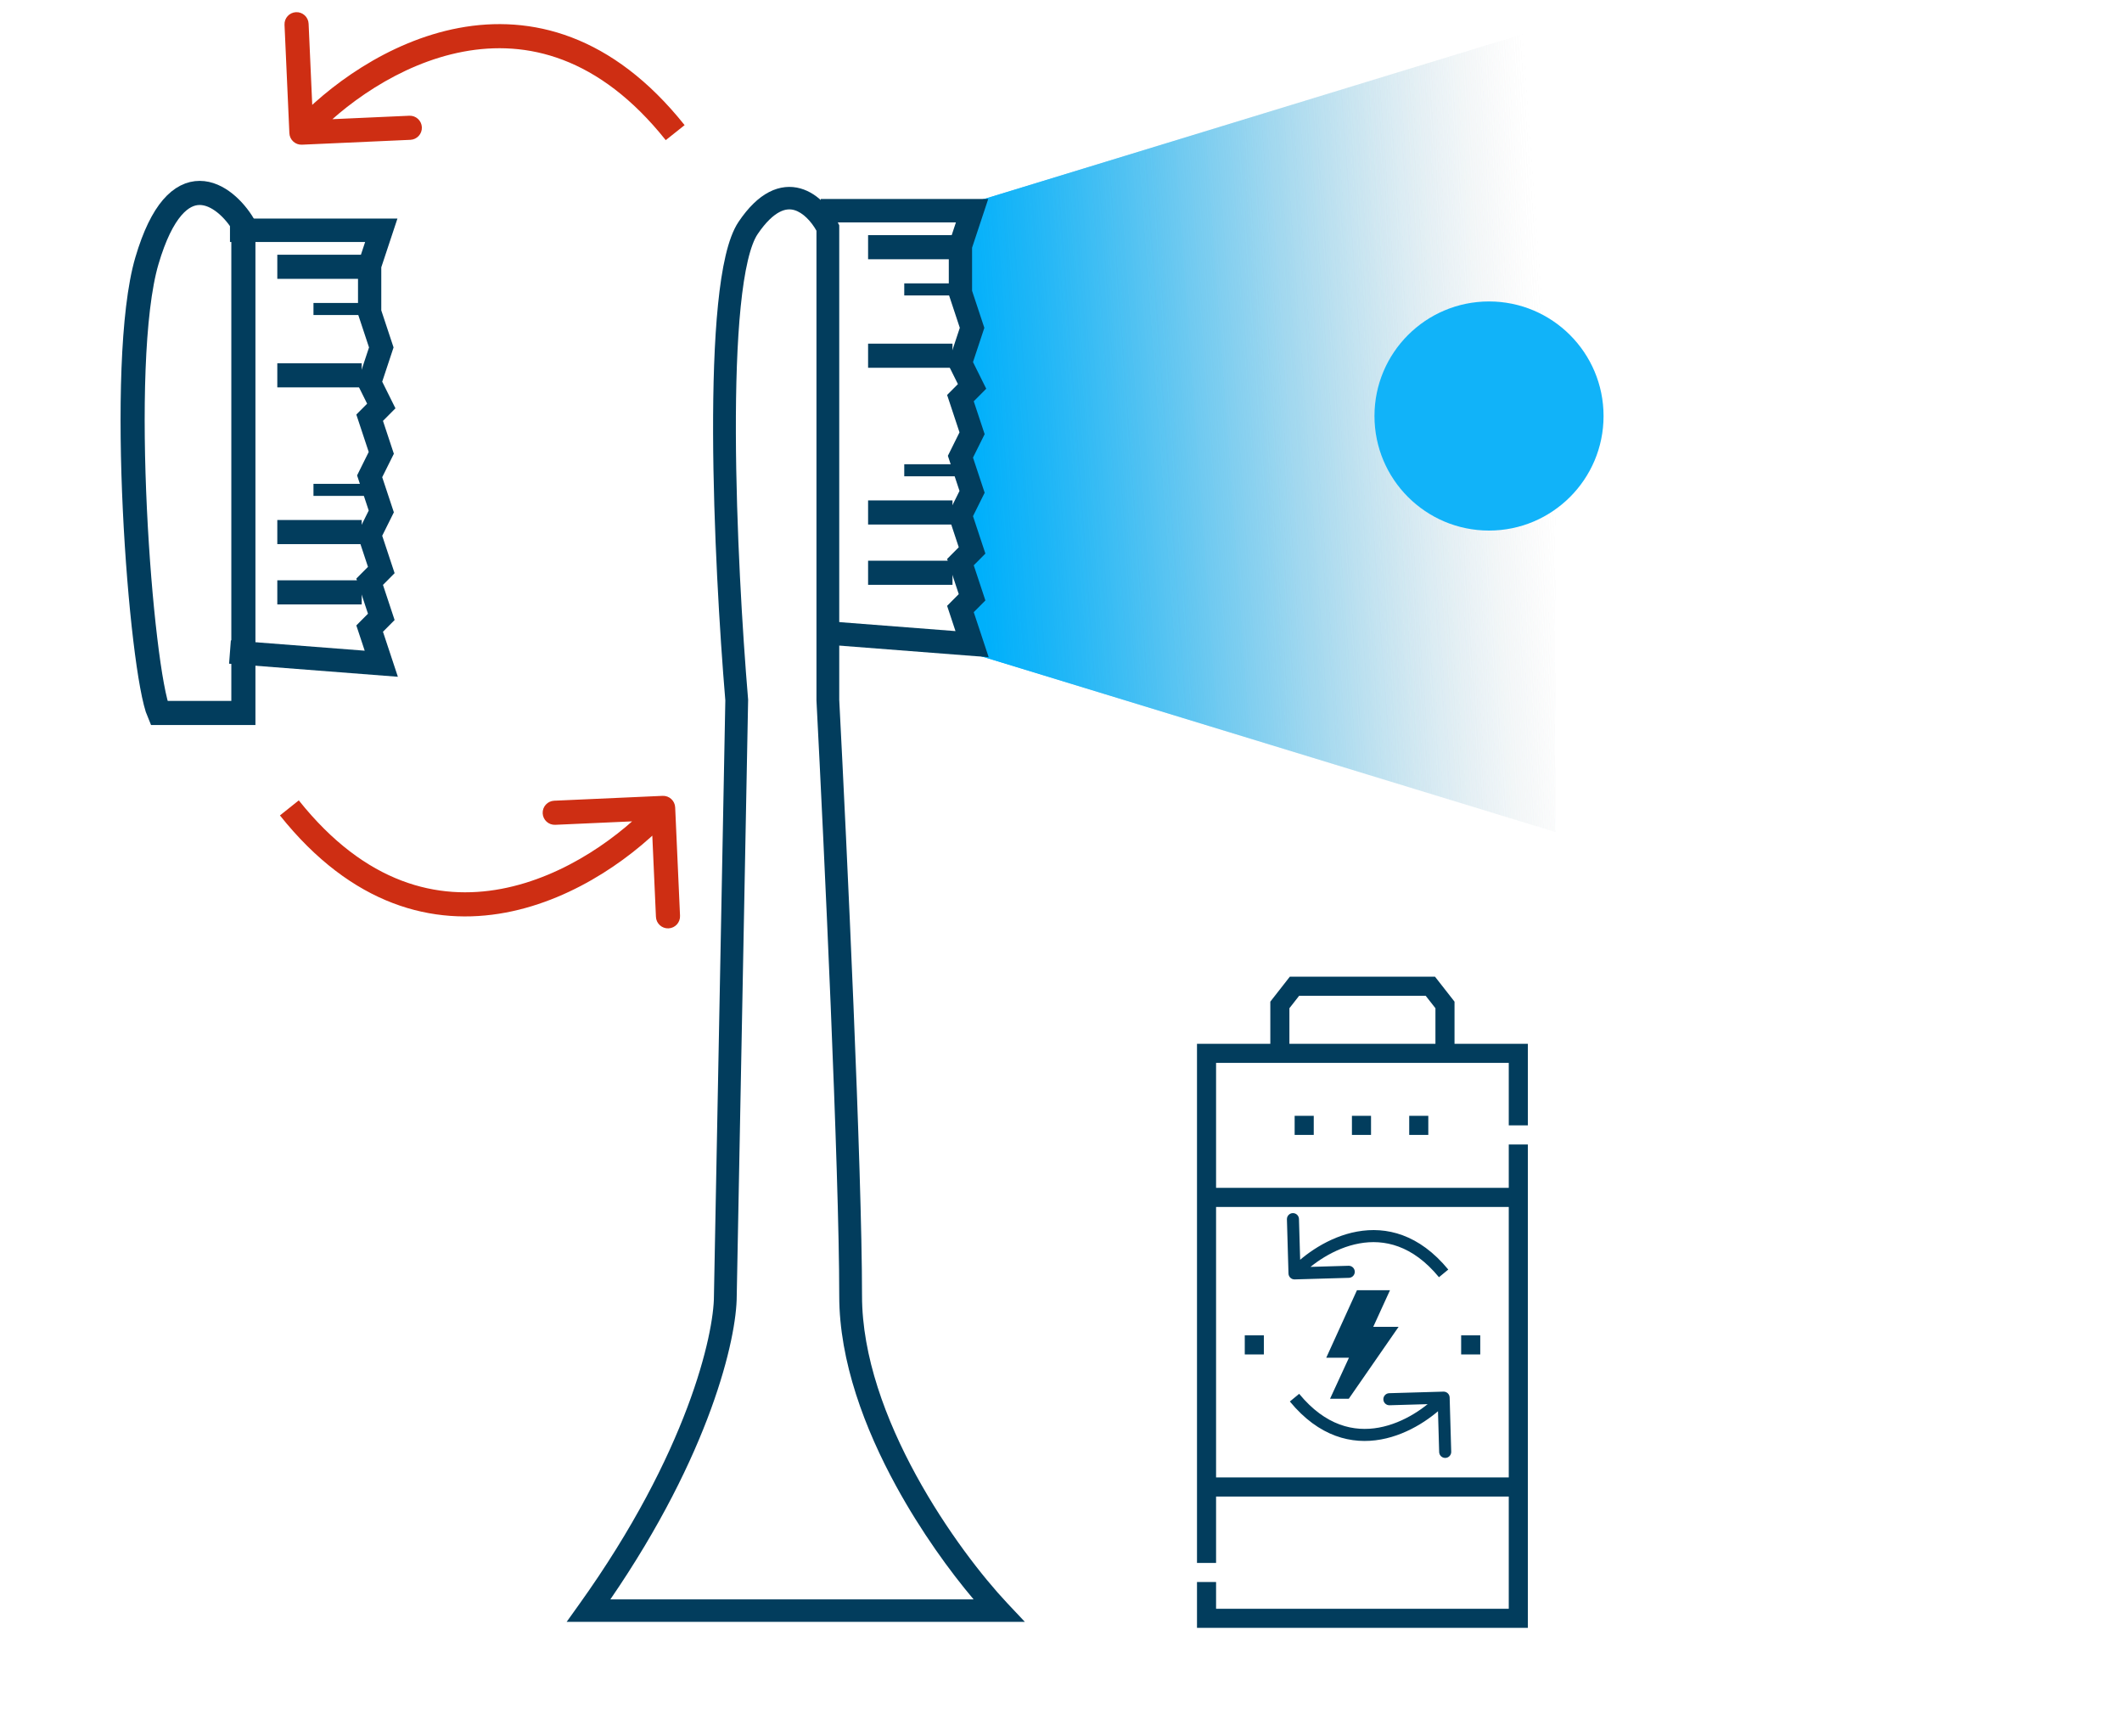 <svg width="176" height="144" viewBox="0 0 176 144" fill="none" xmlns="http://www.w3.org/2000/svg">
<path d="M126.721 93.328V86.563H120.639V83.067L119.022 81H106.978L105.361 83.067V86.563H99.279V129.616H100.862V124.109H125.138V133.416H100.862V131.199H99.279V135H126.721V94.911H125.138V98.509H100.862V88.146H125.138V93.328H126.721ZM106.944 83.613L107.749 82.584H118.25L119.056 83.613V86.562H106.944V83.613ZM125.138 100.093V122.526H100.862V100.093H125.138Z" fill="#023D5D"/>
<path d="M110.315 116H111.869L116 110.036H113.898L115.286 107H112.547L110 112.597H111.883L110.315 116ZM111.213 111.778L113.014 107.82H114.07L112.682 110.856H114.489L111.616 115.004L113.103 111.778H111.213Z" fill="#023D5D"/>
<path d="M114.5 107.5H113L111 112L112.5 112.5L111 115.5H111.5L115 110.5H113.5L114.5 107.5Z" fill="#023D5D"/>
<path d="M118.464 94.119H116.881V92.536H118.464V94.119ZM113.714 94.119H112.13V92.536H113.714V94.119ZM108.963 94.119H107.379V92.536H108.963V94.119Z" fill="#023D5D"/>
<path d="M103.242 110.742H104.825V112.325H103.242V110.742Z" fill="#023D5D"/>
<path d="M121.189 110.742H122.773V112.325H121.189V110.742Z" fill="#023D5D"/>
<path d="M106.868 105.617C106.876 105.893 107.106 106.11 107.382 106.102L111.88 105.972C112.156 105.964 112.374 105.734 112.366 105.458C112.358 105.182 112.127 104.964 111.851 104.972L107.853 105.088L107.737 101.09C107.729 100.814 107.499 100.597 107.223 100.605C106.947 100.613 106.73 100.843 106.738 101.119L106.868 105.617ZM107.731 105.946C108.784 104.831 110.633 103.503 112.738 103.12C114.798 102.744 117.158 103.259 119.349 105.92L120.121 105.285C117.702 102.347 114.98 101.695 112.559 102.136C110.183 102.569 108.154 104.041 107.004 105.259L107.731 105.946Z" fill="#023D5D"/>
<path d="M120.235 115.894C120.227 115.618 119.996 115.401 119.72 115.409L115.222 115.539C114.946 115.547 114.729 115.778 114.737 116.054C114.745 116.33 114.975 116.547 115.251 116.539L119.25 116.423L119.365 120.421C119.373 120.697 119.604 120.915 119.88 120.907C120.156 120.899 120.373 120.668 120.365 120.392L120.235 115.894ZM119.371 115.566C118.319 116.681 116.47 118.008 114.365 118.392C112.305 118.767 109.945 118.253 107.754 115.591L106.982 116.227C109.4 119.164 112.123 119.817 114.544 119.375C116.919 118.942 118.949 117.47 120.099 116.252L119.371 115.566Z" fill="#023D5D"/>
<path fill-rule="evenodd" clip-rule="evenodd" d="M66.395 15.629C67.934 16.063 68.993 17.47 69.508 18.486L69.607 18.683V58.033C70.237 70.155 71.497 97.002 71.497 107.465C71.497 112.465 73.464 117.743 75.989 122.358C78.507 126.961 81.53 130.812 83.526 132.933L85 134.5H47L48.051 133.03C57.048 120.453 59.215 110.632 59.215 107.465V107.448L60.159 58.087C59.687 52.475 59.168 43.806 59.144 35.966C59.133 32.036 59.245 28.295 59.554 25.243C59.708 23.717 59.913 22.346 60.182 21.201C60.446 20.075 60.79 19.087 61.263 18.386C62.072 17.189 62.911 16.38 63.787 15.927C64.688 15.462 65.581 15.4 66.395 15.629ZM64.663 17.579C64.163 17.837 63.539 18.379 62.836 19.42C62.553 19.838 62.271 20.563 62.023 21.622C61.778 22.661 61.584 23.947 61.434 25.428C61.134 28.389 61.022 32.059 61.034 35.96C61.057 43.759 61.575 52.403 62.046 57.979L62.05 58.027L61.105 107.474C61.101 111.009 58.91 120.558 50.625 132.636H80.75C78.798 130.325 76.397 127.029 74.326 123.243C71.734 118.504 69.607 112.907 69.607 107.465C69.607 97.053 68.349 70.232 67.719 58.105L67.718 58.081V19.133C67.279 18.353 66.595 17.625 65.876 17.422C65.532 17.325 65.139 17.333 64.663 17.579Z" fill="#023D5D"/>
<path d="M129 2L80 17V54L129 69V2Z" fill="url(#paint0_linear_7868_6165)"/>
<path d="M129 2L80 17V54L129 69V2Z" fill="url(#paint1_linear_7868_6165)"/>
<path fill-rule="evenodd" clip-rule="evenodd" d="M79.285 18.443H68.074V16.5H81.964L80.624 20.544V24.115L81.642 27.187L80.701 30.027L81.799 32.237L80.763 33.279L81.667 36.006L80.701 37.949L81.667 40.863L80.701 42.806L81.729 45.909L80.763 46.881L81.729 49.795L80.763 50.767L82 54.5L68 53.416L68.148 51.479L79.249 52.338L78.554 50.242L79.52 49.27L78.554 46.356L79.52 45.384L78.617 42.657L79.582 40.714L78.617 37.8L79.582 35.856L78.554 32.754L79.45 31.853L78.617 30.176L79.607 27.187L78.694 24.43V20.229L79.285 18.443Z" fill="#023D5D"/>
<path fill-rule="evenodd" clip-rule="evenodd" d="M79 21.5H72V19.5H79V21.5Z" fill="#023D5D"/>
<path fill-rule="evenodd" clip-rule="evenodd" d="M79 30.5H72V28.5H79V30.5Z" fill="#023D5D"/>
<path fill-rule="evenodd" clip-rule="evenodd" d="M79 43.5H72V41.5H79V43.5Z" fill="#023D5D"/>
<path fill-rule="evenodd" clip-rule="evenodd" d="M79 48.5H72V46.5H79V48.5Z" fill="#023D5D"/>
<path fill-rule="evenodd" clip-rule="evenodd" d="M80 39.5H75V38.5H80V39.5Z" fill="#023D5D"/>
<path fill-rule="evenodd" clip-rule="evenodd" d="M80 24.5H75V23.5H80V24.5Z" fill="#023D5D"/>
<g filter="url(#filter0_d_7868_6165)">
<circle cx="123.5" cy="34.5" r="9.5" fill="#11B3F9"/>
</g>
<path fill-rule="evenodd" clip-rule="evenodd" d="M30.285 20.068H19.074V18.125H32.964L31.624 22.169V25.74L32.642 28.812L31.701 31.652L32.799 33.862L31.764 34.904L32.667 37.631L31.701 39.574L32.667 42.488L31.701 44.431L32.729 47.534L31.764 48.506L32.729 51.42L31.764 52.392L33 56.125L19 55.041L19.148 53.104L30.249 53.963L29.554 51.867L30.52 50.895L29.554 47.981L30.52 47.009L29.617 44.282L30.582 42.339L29.617 39.425L30.582 37.481L29.554 34.379L30.45 33.478L29.617 31.801L30.607 28.812L29.694 26.055V21.854L30.285 20.068Z" fill="#023D5D"/>
<path fill-rule="evenodd" clip-rule="evenodd" d="M30 23.125H23V21.125H30V23.125Z" fill="#023D5D"/>
<path fill-rule="evenodd" clip-rule="evenodd" d="M30 32.125H23V30.125H30V32.125Z" fill="#023D5D"/>
<path fill-rule="evenodd" clip-rule="evenodd" d="M30 45.125H23V43.125H30V45.125Z" fill="#023D5D"/>
<path fill-rule="evenodd" clip-rule="evenodd" d="M30 50.125H23V48.125H30V50.125Z" fill="#023D5D"/>
<path fill-rule="evenodd" clip-rule="evenodd" d="M31 41.125H26V40.125H31V41.125Z" fill="#023D5D"/>
<path fill-rule="evenodd" clip-rule="evenodd" d="M31 26.125H26V25.125H31V26.125Z" fill="#023D5D"/>
<path d="M20.186 18.625V59.125H13.186C11.686 55.625 9.686 30.125 12.186 21.625C14.686 13.125 18.686 16.125 20.186 18.625Z" stroke="#023D5D" stroke-width="2"/>
<path d="M24.001 11.045C24.026 11.597 24.493 12.024 25.045 11.999L34.036 11.596C34.587 11.571 35.015 11.104 34.99 10.552C34.965 10 34.498 9.573 33.946 9.598L25.954 9.956L25.596 1.964C25.571 1.413 25.104 0.985 24.552 1.01C24 1.035 23.573 1.502 23.598 2.054L24.001 11.045ZM25.738 11.675C28.403 8.759 33.084 5.29 38.422 4.286C43.66 3.3 49.663 4.658 55.218 11.623L56.782 10.377C50.782 2.853 44.045 1.193 38.052 2.32C32.158 3.429 27.116 7.204 24.262 10.325L25.738 11.675Z" fill="#CE2E13"/>
<path d="M55.999 66.955C55.974 66.403 55.507 65.976 54.955 66.001L45.964 66.404C45.413 66.429 44.985 66.896 45.01 67.448C45.035 68 45.502 68.427 46.054 68.402L54.046 68.044L54.404 76.036C54.429 76.588 54.896 77.015 55.448 76.99C56 76.965 56.427 76.498 56.402 75.946L55.999 66.955ZM54.262 66.325C51.597 69.241 46.916 72.71 41.578 73.714C36.34 74.7 30.337 73.342 24.782 66.376L23.218 67.624C29.218 75.147 35.955 76.807 41.948 75.68C47.842 74.571 52.884 70.796 55.738 67.675L54.262 66.325Z" fill="#CE2E13"/>
<defs>
<filter id="filter0_d_7868_6165" x="105" y="16" width="37" height="37" filterUnits="userSpaceOnUse" color-interpolation-filters="sRGB">
<feFlood flood-opacity="0" result="BackgroundImageFix"/>
<feColorMatrix in="SourceAlpha" type="matrix" values="0 0 0 0 0 0 0 0 0 0 0 0 0 0 0 0 0 0 127 0" result="hardAlpha"/>
<feOffset/>
<feGaussianBlur stdDeviation="4.5"/>
<feComposite in2="hardAlpha" operator="out"/>
<feColorMatrix type="matrix" values="0 0 0 0 0 0 0 0 0 0.64 0 0 0 0 1 0 0 0 0.25 0"/>
<feBlend mode="normal" in2="BackgroundImageFix" result="effect1_dropShadow_7868_6165"/>
<feBlend mode="normal" in="SourceGraphic" in2="effect1_dropShadow_7868_6165" result="shape"/>
</filter>
<linearGradient id="paint0_linear_7868_6165" x1="80.5" y1="35.5" x2="128.5" y2="32" gradientUnits="userSpaceOnUse">
<stop stop-color="#00B0FB"/>
<stop offset="1" stop-color="#D9D9D9" stop-opacity="0"/>
</linearGradient>
<linearGradient id="paint1_linear_7868_6165" x1="80.5" y1="35.5" x2="128.5" y2="32" gradientUnits="userSpaceOnUse">
<stop stop-color="#00B0FB"/>
<stop offset="1" stop-color="#D9D9D9" stop-opacity="0"/>
</linearGradient>
</defs>
</svg>
